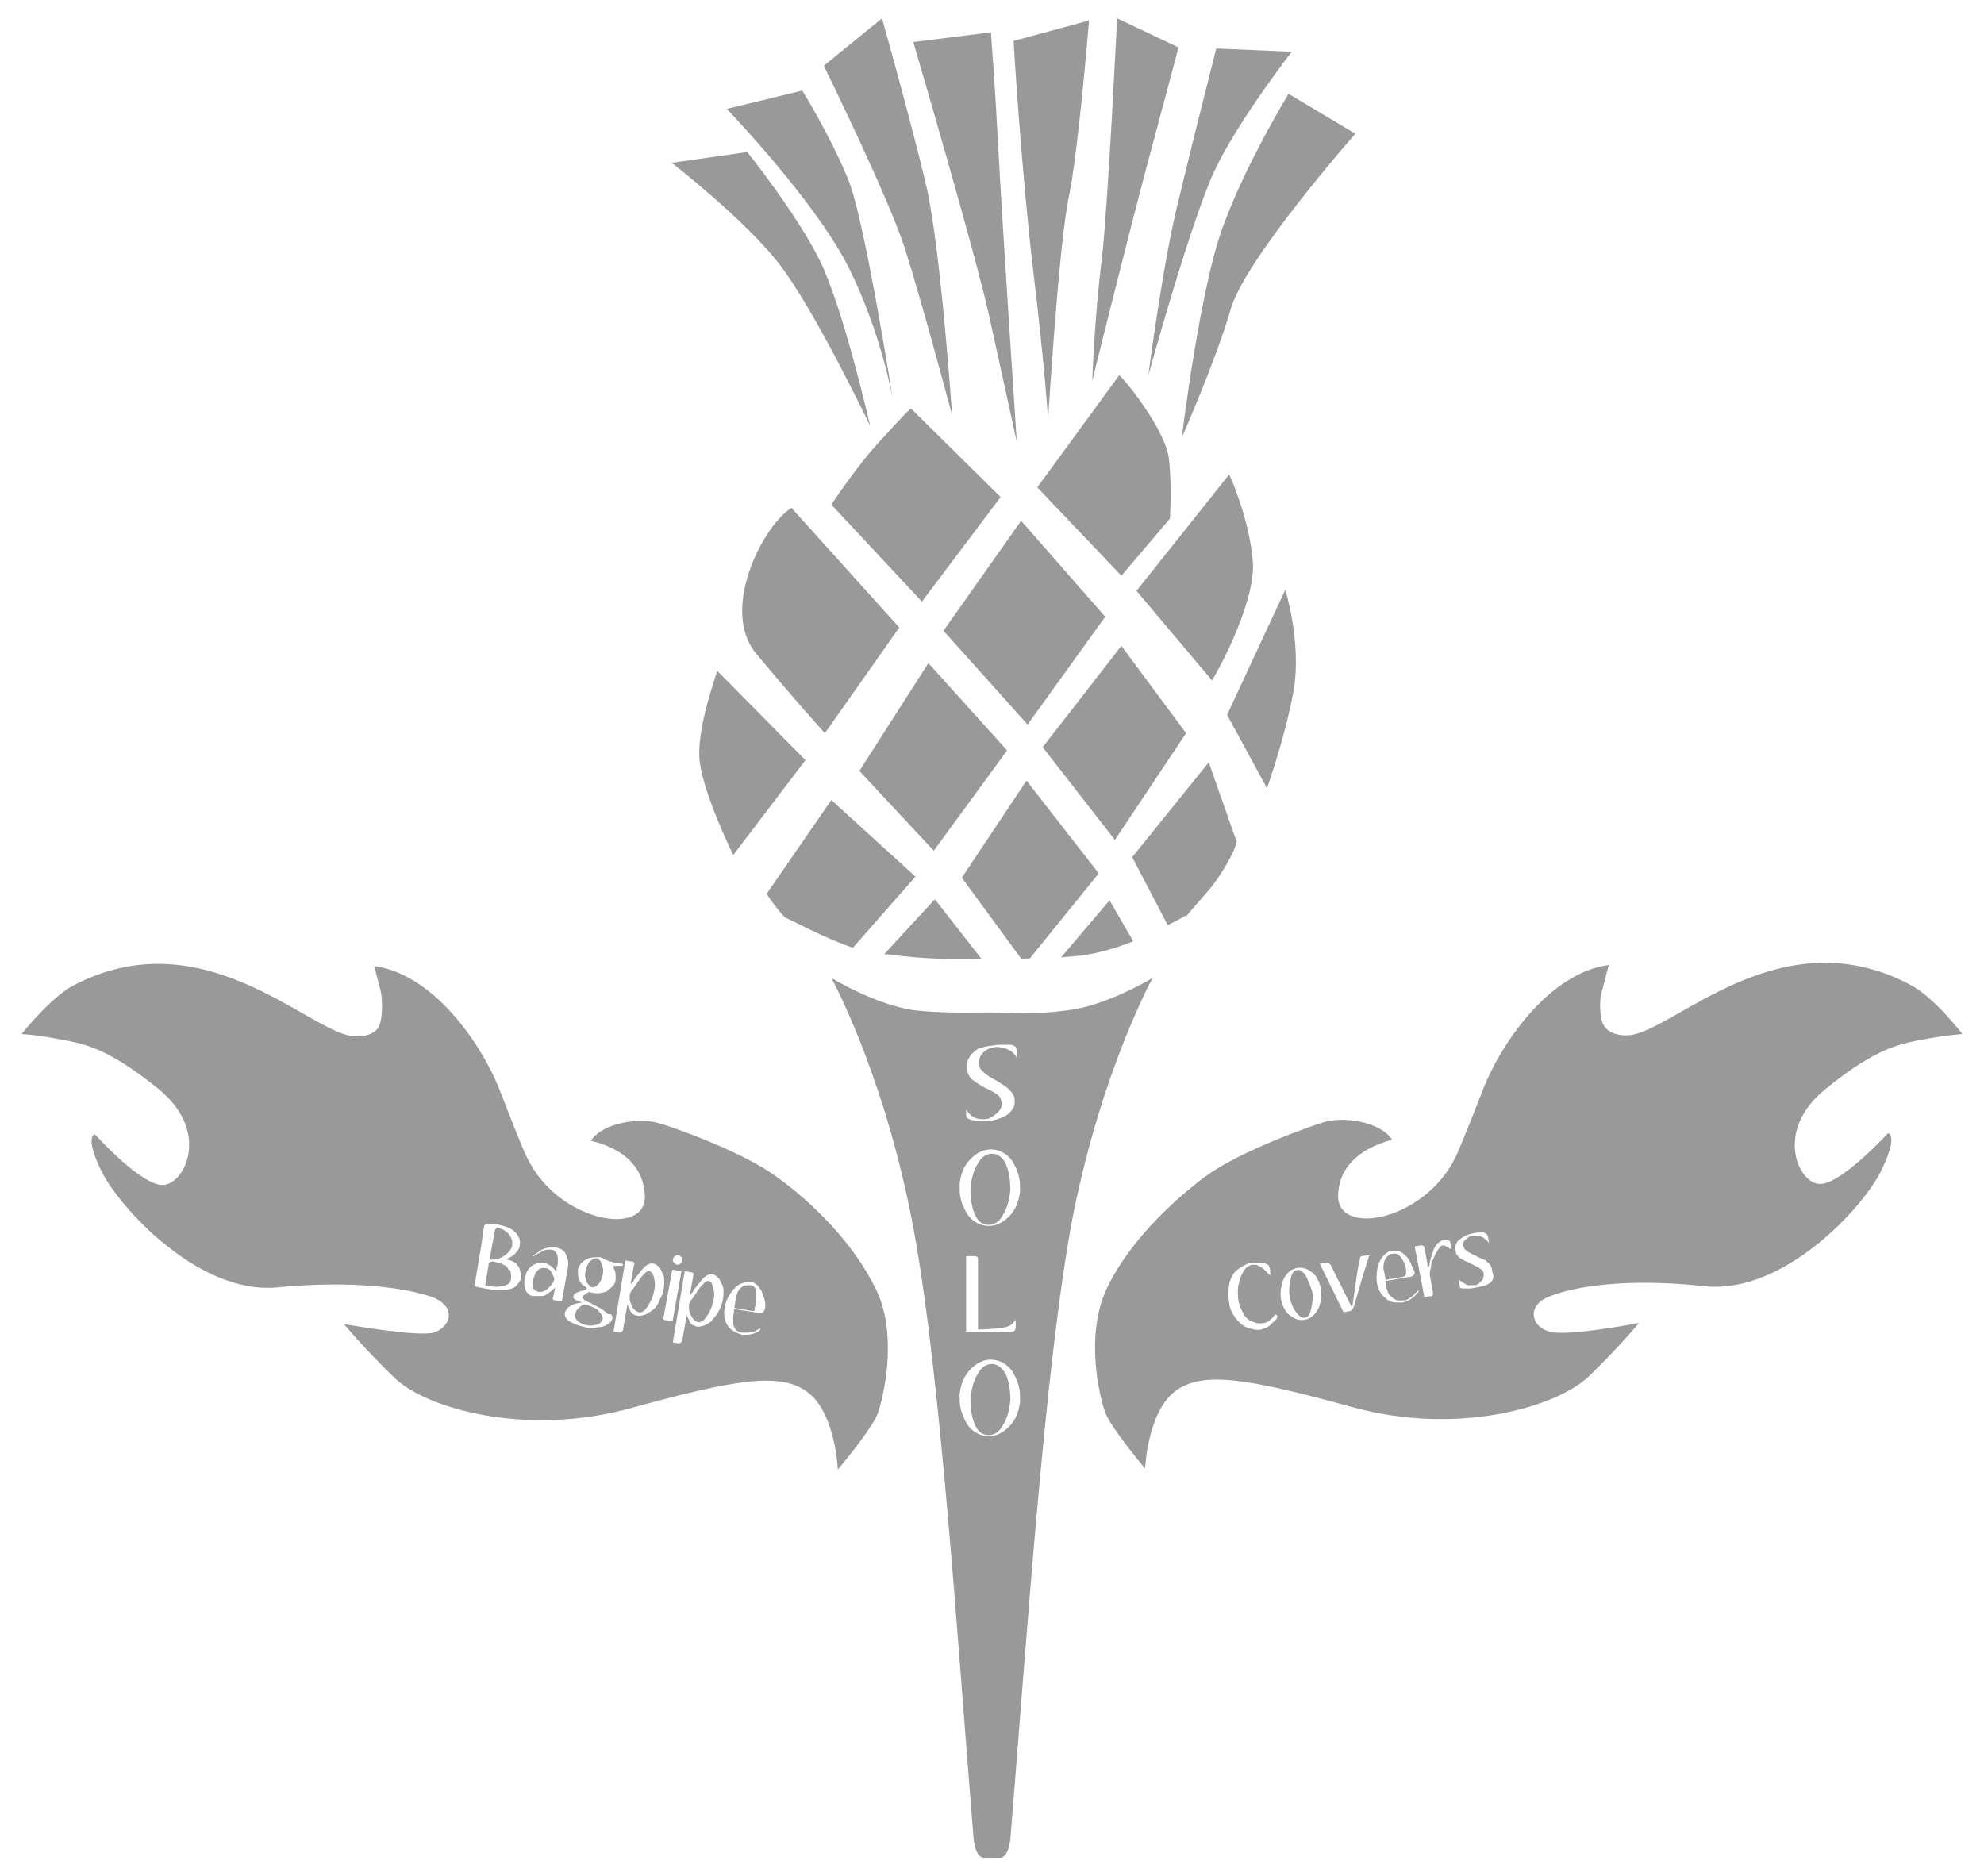 <?xml version="1.0" encoding="utf-8"?>
<!-- Generator: Adobe Illustrator 23.0.0, SVG Export Plug-In . SVG Version: 6.00 Build 0)  -->
<svg version="1.1" id="Layer_1" xmlns="http://www.w3.org/2000/svg" xmlns:xlink="http://www.w3.org/1999/xlink" x="0px" y="0px"
	 viewBox="0 0 184 174" style="enable-background:new 0 0 184 174;" xml:space="preserve">
<style type="text/css">
	.st0{fill:#999999;}
</style>
<g>
	<path class="st0" d="M92,126.5c-0.5,0-1,0.3-1.3,0.9c-0.4,0.6-0.6,1.4-0.7,2.3c0,0.9,0.1,1.7,0.4,2.4c0.3,0.7,0.7,1,1.3,1
		c0.5,0,1-0.3,1.3-0.9c0.4-0.6,0.6-1.4,0.7-2.3c0-0.9-0.1-1.7-0.4-2.4C93,126.9,92.5,126.5,92,126.5z"/>
	<path class="st0" d="M99,93.7c-2.8,0.4-5.7,0.3-6.9,0.2c0,0,0,0,0,0c-0.1,0-0.1,0-0.2,0c-0.1,0-0.2,0-0.2,0c0,0,0,0,0,0
		c-1.3,0-4.2,0.1-6.9-0.2c-3.6-0.5-7.7-3-7.7-3s4.7,8.5,7.4,22.1c2.7,13.6,4.3,39.6,5.8,57.8c0.1,0.7,0.3,1.6,0.9,1.7
		c0.3,0,0.6,0,0.8,0c0.2,0,0.4,0,0.8,0c0.6-0.1,0.8-1,0.9-1.7c1.5-18.2,3.2-44.2,5.8-57.8c2.7-13.6,7.4-22.1,7.4-22.1
		S102.6,93.3,99,93.7z M89.5,102.7c0.4,0.8,0.9,1.1,1.6,1.1c0.3,0,0.5,0,0.7-0.1c0.7-0.4,1.1-0.8,1.1-1.3c0-0.3-0.1-0.5-0.2-0.7
		c-0.2-0.2-0.5-0.4-0.9-0.6c-0.7-0.3-1.1-0.6-1.4-0.8c-0.3-0.2-0.5-0.4-0.6-0.7c-0.1-0.2-0.1-0.5-0.1-0.8c0-0.5,0.2-0.9,0.7-1.3
		c0.3-0.3,0.8-0.4,1.4-0.5c0.2,0,0.5-0.1,0.9-0.1c0.2,0,0.4,0,0.4,0c0.4,0,0.5,0,0.6,0c0.2,0,0.4,0.1,0.5,0.2c0.1,0.1,0.1,0.5,0.1,1
		c-0.1-0.2-0.2-0.3-0.4-0.5c-0.2-0.2-0.5-0.3-0.8-0.4c-0.2,0-0.4-0.1-0.5-0.1c-0.6,0-1.1,0.2-1.4,0.5c-0.3,0.3-0.4,0.6-0.4,0.9
		c0,0.2,0,0.4,0.1,0.6c0.2,0.3,0.6,0.6,1.1,0.9c0.6,0.3,1,0.6,1.3,0.8c0.4,0.3,0.6,0.6,0.7,0.8c0.1,0.2,0.1,0.3,0.1,0.5
		c0,0.2,0,0.4-0.1,0.6c-0.2,0.4-0.6,0.8-1.2,1c-0.5,0.2-1,0.3-1.6,0.3c-0.3,0-0.6,0-1-0.1c-0.4-0.1-0.6-0.2-0.6-0.5V102.7z
		 M94.6,130c-0.1,0.9-0.4,1.7-1,2.3c-0.6,0.6-1.2,0.9-1.9,0.9c-0.8,0-1.5-0.4-2-1.1c-0.4-0.7-0.7-1.4-0.7-2.3c0-0.2,0-0.3,0-0.5
		c0.1-0.9,0.4-1.7,1-2.3s1.2-0.9,1.9-0.9c0.8,0,1.5,0.4,2,1.1c0.4,0.7,0.7,1.4,0.7,2.3C94.6,129.7,94.6,129.9,94.6,130z M93.2,123.1
		c0.5-0.1,0.8-0.4,1-0.7v0.7c0,0.2-0.1,0.4-0.3,0.4h-4.3v-7h0.8c0.2,0,0.3,0.1,0.3,0.3v6.5C91.8,123.3,92.6,123.2,93.2,123.1z
		 M94.6,110.5c-0.1,0.9-0.4,1.7-1,2.3c-0.6,0.6-1.2,0.9-1.9,0.9c-0.8,0-1.5-0.4-2-1.1c-0.4-0.7-0.7-1.4-0.7-2.3c0-0.2,0-0.3,0-0.5
		c0.1-0.9,0.4-1.7,1-2.3c0.6-0.6,1.2-0.9,1.9-0.9c0.8,0,1.5,0.4,2,1.1c0.4,0.7,0.7,1.4,0.7,2.3C94.6,110.2,94.6,110.4,94.6,110.5z"
		/>
	<path class="st0" d="M92,107c-0.5,0-1,0.3-1.3,0.9c-0.4,0.6-0.6,1.4-0.7,2.3c0,0.9,0.1,1.7,0.4,2.4s0.7,1,1.3,1
		c0.5,0,1-0.3,1.3-0.9c0.4-0.6,0.6-1.4,0.7-2.3c0-0.9-0.1-1.7-0.4-2.4C93,107.3,92.5,107,92,107z"/>
	<path class="st0" d="M121.1,118.3c-0.3-0.4-0.6-0.6-0.8-0.5c-0.3,0-0.5,0.3-0.6,0.8c-0.1,0.5-0.2,1-0.1,1.6
		c0.1,0.6,0.3,1.1,0.6,1.5c0.3,0.4,0.6,0.6,0.8,0.5c0.3,0,0.5-0.3,0.6-0.8c0.1-0.5,0.2-1,0.1-1.6
		C121.5,119.2,121.3,118.7,121.1,118.3z"/>
	<path class="st0" d="M130.4,118.2C130.4,118.1,130.4,118.1,130.4,118.2c0-0.2,0-0.3,0-0.5c-0.1-0.5-0.3-0.9-0.5-1.1
		c-0.2-0.3-0.5-0.4-0.8-0.3c-0.2,0-0.3,0.1-0.5,0.3c-0.2,0.2-0.3,0.6-0.3,1c0,0.1,0.1,0.4,0.2,1.1l1.7-0.3
		C130.3,118.3,130.4,118.2,130.4,118.2z"/>
	<path class="st0" d="M169.3,101c4.8-3.9,7-4.2,9.1-4.6c2.1-0.4,3.6-0.5,3.6-0.5s-2.7-3.5-4.9-4.6c-12-6.3-21.7,4.2-25.9,4.7
		c-0.9,0.1-1.9-0.1-2.4-0.8c-0.5-0.7-0.5-2.6-0.2-3.4c0.2-0.8,0.6-2.3,0.6-2.3c-5.4,0.7-10,7.1-11.8,11.9c-0.7,1.8-1.8,4.6-2.4,5.9
		c-2.9,6-11.2,7.5-10.9,3.4c0.2-2.9,2.5-4.3,5-5c-1.1-1.7-4.6-2.2-6.4-1.6c-1,0.3-7.6,2.6-10.9,5c-3.2,2.4-7.2,6.2-9.2,10.5
		c-2,4.4-0.6,10-0.1,11.4c0.5,1.4,3.7,5.2,3.7,5.2s0.2-5.1,2.7-7.1c2.5-2,6.7-1.3,16.5,1.4c9.8,2.7,18.9,0,21.9-2.8
		c2.9-2.8,4.7-5,4.7-5s-6.7,1.3-8.3,0.8c-1.6-0.4-2.3-2.4,0.1-3.3c2.3-0.9,7.1-1.7,14.4-0.9c7.3,0.7,14.7-7.4,16.3-10.8
		c1.6-3.3,0.6-3.4,0.6-3.4s-4.5,4.9-6.4,4.7C166.8,109.7,164.5,104.9,169.3,101z M118.4,122.3c-0.2,0.2-0.4,0.4-0.6,0.6
		c-0.2,0.2-0.5,0.3-0.8,0.4c-0.4,0.1-0.7,0-1.1-0.1c-0.4-0.1-0.7-0.3-1-0.6c-0.3-0.3-0.5-0.6-0.7-1c-0.1-0.2-0.2-0.5-0.2-0.7
		c-0.1-0.6-0.1-1.1,0-1.8c0.1-0.5,0.3-0.9,0.6-1.2c0.2-0.2,0.5-0.4,0.9-0.6c0.4-0.2,0.7-0.2,1.1-0.2c0.5,0,0.9,0.1,1,0.2
		c0,0,0.1,0.1,0.1,0.2c0.1,0.1,0.1,0.3,0.1,0.5c0,0.1,0,0.2,0,0.3c-0.3-0.3-0.5-0.5-0.6-0.6c-0.2-0.2-0.5-0.3-0.7-0.4
		c-0.1,0-0.3,0-0.4,0c-0.3,0.1-0.5,0.2-0.7,0.5c-0.2,0.3-0.4,0.7-0.5,1.2c-0.1,0.3-0.1,0.6-0.1,1c0,0.5,0.1,1,0.3,1.4
		c0.1,0.2,0.2,0.4,0.3,0.6c0.2,0.2,0.3,0.4,0.6,0.5c0.4,0.2,0.8,0.3,1.2,0.2c0.2,0,0.4-0.1,0.6-0.3c0.1-0.1,0.2-0.1,0.3-0.3
		c0.1-0.1,0.2-0.2,0.2-0.2c0,0,0,0,0,0C118.5,122,118.5,122.1,118.4,122.3z M122.3,121.3c-0.3,0.6-0.7,1-1.3,1.1
		c-0.6,0.1-1-0.1-1.5-0.5c-0.4-0.4-0.6-0.9-0.7-1.4c-0.1-0.6,0-1.2,0.2-1.8c0.3-0.6,0.7-1,1.3-1.1c0.6-0.1,1,0.1,1.5,0.5
		c0.4,0.4,0.6,0.9,0.7,1.4C122.6,120.2,122.5,120.8,122.3,121.3z M125.5,121.3c-0.1,0.2-0.2,0.3-0.3,0.3l-0.6,0.1l-2.2-4.5l0.6-0.1
		c0.2,0,0.3,0.1,0.4,0.2l2,4c0.4-2.8,0.6-4.3,0.7-4.4c0-0.3,0.1-0.4,0.2-0.4l0.7-0.1C126,119.5,125.6,121.2,125.5,121.3z
		 M131.2,120.2c-0.3,0.3-0.7,0.5-1.1,0.6c-0.2,0-0.4,0-0.6,0c-0.5,0-0.8-0.2-1.1-0.5c-0.4-0.3-0.6-0.8-0.7-1.3
		c-0.1-0.7,0-1.5,0.3-2.1c0.3-0.5,0.6-0.8,1.1-0.9c0.2,0,0.4,0,0.6,0c0.2,0.1,0.4,0.2,0.6,0.4c0.2,0.2,0.4,0.4,0.5,0.7
		c0.2,0.4,0.3,0.7,0.4,0.9c0,0.2-0.1,0.3-0.3,0.4l-2.4,0.4l0.1,0.7c0.1,0.2,0.1,0.5,0.3,0.6c0.3,0.4,0.7,0.6,1.2,0.5
		c0.1,0,0.1,0,0.2,0c0.2,0,0.4-0.2,0.7-0.4c0,0,0.1-0.1,0.3-0.3c0.1-0.1,0.2-0.2,0.2-0.2c0,0,0.1,0,0.1,0
		C131.5,119.9,131.4,120,131.2,120.2z M134.3,115.7c-0.2-0.1-0.3-0.2-0.5-0.2c-0.1,0-0.2,0.1-0.3,0.2c-0.2,0.3-0.4,0.6-0.5,0.9
		c-0.2,0.4-0.3,0.7-0.3,1c-0.1,0.3-0.1,0.5-0.1,0.6l0.3,1.7c0,0.1,0,0.2-0.1,0.3l-0.7,0.1l-0.9-4.7l0,0l0.6-0.1
		c0.2,0,0.3,0.1,0.3,0.2l0.3,1.6c0,0.1,0,0.2,0.1,0.2c0,0,0.1-0.1,0.1-0.4c0.1-0.5,0.3-1,0.4-1.3c0.2-0.4,0.5-0.7,0.9-0.8
		c0.3-0.1,0.5,0,0.6,0.2l0.1,0.7C134.6,115.9,134.5,115.8,134.3,115.7z M138.3,118.9c-0.1,0.1-0.3,0.2-0.5,0.3
		c-0.3,0.1-0.8,0.2-1.4,0.3c-0.1,0-0.1,0-0.3,0c-0.1,0-0.2,0-0.3,0c-0.2,0-0.3,0-0.4-0.1l-0.1-0.7c0.3,0.2,0.6,0.4,0.8,0.5
		c0.2,0,0.4,0,0.7,0c0.2,0,0.4-0.2,0.6-0.4c0.2-0.2,0.2-0.4,0.2-0.7c0-0.3-0.5-0.6-1.4-1c-0.1-0.1-0.3-0.1-0.4-0.2
		c-0.2-0.1-0.4-0.2-0.5-0.3c-0.2-0.2-0.3-0.4-0.3-0.6c-0.1-0.3,0-0.6,0.2-0.9c0.2-0.2,0.4-0.3,0.7-0.5c0.5-0.2,1-0.3,1.5-0.3
		c0.1,0,0.3,0,0.4,0.1c0.1,0.1,0.2,0.2,0.2,0.3l0.1,0.6c-0.3-0.4-0.6-0.6-1-0.7c-0.2,0-0.4,0-0.5,0c-0.2,0-0.3,0.1-0.5,0.2
		c-0.1,0.1-0.2,0.2-0.3,0.3c-0.1,0.1-0.1,0.3-0.1,0.4c0,0.1,0.1,0.2,0.1,0.3c0.1,0.1,0.2,0.2,0.3,0.3c0.1,0,0.2,0.1,0.4,0.2
		c0.1,0.1,0.3,0.1,0.4,0.2c0.4,0.2,0.6,0.3,0.7,0.3c0.2,0.1,0.4,0.3,0.6,0.5c0.1,0.2,0.2,0.4,0.2,0.7
		C138.6,118.4,138.5,118.6,138.3,118.9z"/>
	<path class="st0" d="M119.5,8.7c0,0-3.9,6.4-6,12.1c-2.2,5.7-3.9,19.8-3.9,19.8s3.2-7.3,4.5-11.8c1.2-4.6,11.6-16.4,11.6-16.4
		L119.5,8.7z"/>
	<path class="st0" d="M106.5,34.8c0,0,4-14.5,6.2-19.1c2.2-4.6,7.1-10.9,7.1-10.9l-7-0.3c0,0-2.2,8.6-3.5,14.1
		C107.9,24,106.5,34.8,106.5,34.8z"/>
	<path class="st0" d="M109.3,4.4l-5.7-2.7c0,0-0.8,16.7-1.4,22.2c-0.7,5.5-0.9,11.4-0.9,11.4s3.7-14.9,5.3-20.8
		C108.2,8.5,109.3,4.4,109.3,4.4z"/>
	<path class="st0" d="M97.2,38.9c0,0,1-16.2,1.9-20.5C100,14.2,101,1.9,101,1.9l-7,1.9c0,0,0.7,11.8,1.8,21.1
		C96.9,34,97.2,38.9,97.2,38.9z"/>
	<path class="st0" d="M94.3,41c0,0-1.4-21.1-1.7-27c-0.3-5.8-0.7-11-0.7-11l-7.2,0.9c0,0,6,20.4,7.1,25.7C93,35,94.3,41,94.3,41z"/>
	<path class="st0" d="M88.3,38.5c0,0-1.1-16.2-2.5-21.7c-1.3-5.5-4-15.1-4-15.1l-5.4,4.4c0,0,6.2,12.6,7.6,17.2
		C85.5,28,88.3,38.5,88.3,38.5z"/>
	<path class="st0" d="M82.8,37c0,0-2.5-15.9-4-20c-1.6-4.1-4.4-8.6-4.4-8.6l-7,1.7c0,0,8,8.3,11.2,14.5C81.7,30.7,82.8,37,82.8,37z"
		/>
	<path class="st0" d="M72.2,24.4c3.3,4.2,8.5,15.1,8.5,15.1S78.2,28.5,76,24.1c-2.2-4.4-6.7-10-6.7-10l-7,1
		C62.3,15.1,69,20.3,72.2,24.4z"/>
	<path class="st0" d="M103.8,34.8l-7.6,10.4l7.8,8.2l4.5-5.3c0,0,0.2-3.1-0.1-5.6C108.1,40,104.6,35.5,103.8,34.8z"/>
	<polygon class="st0" points="87.5,58.5 95.3,67.2 102.5,57.2 94.7,48.3 	"/>
	<polygon class="st0" points="96.7,69.3 103.4,77.9 110,68 104,59.9 	"/>
	<path class="st0" d="M112.7,81.8c1.7-2.4,2-3.7,2-3.7l-2.6-7.4l-7.1,8.8l3.3,6.3c1-0.5,1.7-0.9,1.7-0.9l0,0.1
		C110.7,84.1,111.8,83,112.7,81.8z"/>
	<path class="st0" d="M120,63.9c0.7-4.4-0.8-9.2-0.8-9.2l-5.4,11.6l3.7,6.8C117.5,73.1,119.2,68.4,120,63.9z"/>
	<path class="st0" d="M116.2,52.2c-0.3-4.1-2.2-8.2-2.2-8.2l-8.6,10.8l7,8.3C112.4,63.2,116.4,56.3,116.2,52.2z"/>
	<path class="st0" d="M81.8,40.7c-2.2,2.3-4.7,6.1-4.7,6.1l8.4,9l7.3-9.7l-8.3-8.2C84.4,37.9,83.9,38.4,81.8,40.7z"/>
	<path class="st0" d="M70.2,60.7c3.4,4.1,6.3,7.3,6.3,7.3l6.9-9.8l-10-11.1C70.7,48.8,66.7,56.7,70.2,60.7z"/>
	<polygon class="st0" points="79.7,71.5 86.6,78.9 93.4,69.6 86.1,61.5 	"/>
	<path class="st0" d="M95.5,88.9l6.4-7.9l-6.7-8.6l-6,9l5.5,7.5C95,88.9,95.3,88.9,95.5,88.9z"/>
	<path class="st0" d="M105.1,87.3l-2.2-3.8l-4.5,5.3c0.7-0.1,1.3-0.1,2-0.2C101.9,88.4,103.6,87.9,105.1,87.3z"/>
	<path class="st0" d="M91,88.9C91,88.9,91,88.9,91,88.9L91,88.9l-4.3-5.5l-4.7,5.1c0.1,0,0.2,0,0.3,0C85.8,89,89.4,89,91,88.9z"/>
	<path class="st0" d="M79.1,87.9l5.8-6.6l-7.8-7.1l-6,8.7c0,0,0.6,1,1.7,2.2C73.6,85.4,76.2,86.9,79.1,87.9z"/>
	<path class="st0" d="M64.9,70.7c0.4,3.1,3.1,8.6,3.1,8.6l6.7-8.8l-8.2-8.3C66.6,62.2,64.5,67.6,64.9,70.7z"/>
	<path class="st0" d="M69.5,119.2c-0.2,0-0.4,0-0.6,0.1c-0.3,0.2-0.5,0.4-0.6,0.9c0,0-0.1,0.4-0.2,1.1l1.7,0.3c0.1,0,0.1,0,0.2-0.1
		c0,0,0-0.1,0-0.1c0-0.1,0-0.2,0.1-0.4c0.1-0.5,0-0.9,0-1.2C70.1,119.4,69.9,119.2,69.5,119.2z"/>
	<path class="st0" d="M47.2,116.1c0.1-0.1,0.2-0.3,0.3-0.5c0-0.2,0-0.3,0-0.5c-0.1-0.4-0.3-0.7-0.6-0.9c-0.1-0.1-0.3-0.2-0.6-0.3
		c-0.2-0.1-0.3,0-0.4,0.2l-0.5,2.7C46,116.9,46.6,116.7,47.2,116.1z"/>
	<path class="st0" d="M72.1,109.2c-3.2-2.4-9.8-4.7-10.9-5c-1.8-0.6-5.3-0.1-6.4,1.6c2.5,0.6,4.8,2,5,5c0.3,4-8,2.6-10.9-3.4
		c-0.6-1.2-1.7-4.1-2.4-5.9c-1.8-4.8-6.4-11.2-11.8-11.9c0,0,0.4,1.5,0.6,2.3c0.2,0.8,0.2,2.7-0.2,3.4c-0.5,0.7-1.5,0.9-2.4,0.8
		c-4.2-0.5-13.9-11-25.9-4.7C4.7,92.5,2,95.9,2,95.9s1.6,0.1,3.6,0.5c2.1,0.4,4.3,0.7,9.1,4.6c4.8,3.9,2.5,8.7,0.5,8.9
		c-2,0.2-6.4-4.7-6.4-4.7s-1,0.1,0.6,3.4c1.6,3.3,9,11.5,16.3,10.8c7.3-0.7,12.1,0.1,14.4,0.9c2.3,0.9,1.7,2.8,0.1,3.3
		c-1.6,0.4-8.3-0.8-8.3-0.8s1.8,2.2,4.7,5c2.9,2.8,12.1,5.5,21.9,2.8c9.8-2.7,14-3.4,16.5-1.4c2.5,2,2.7,7.1,2.7,7.1
		s3.2-3.8,3.7-5.2c0.5-1.4,1.9-7.1-0.1-11.4C79.2,115.3,75.3,111.5,72.1,109.2z M62.6,116.5c0.1-0.1,0.2-0.1,0.3-0.1
		c0.1,0,0.2,0.1,0.3,0.2c0.1,0.1,0.1,0.2,0.1,0.3c0,0.1-0.1,0.2-0.2,0.3c-0.1,0.1-0.2,0.1-0.3,0.1c-0.1,0-0.2-0.1-0.3-0.2
		c-0.1-0.1-0.1-0.2-0.1-0.3C62.5,116.6,62.5,116.5,62.6,116.5z M48.3,118.5c0,0.2-0.1,0.4-0.3,0.6c-0.2,0.3-0.6,0.5-1.1,0.5
		c-0.3,0-0.7,0-1.3,0c-0.1,0-0.7-0.1-1.6-0.3l0.7-4.2c0,0,0-0.2,0.1-0.7c0-0.3,0.1-0.5,0.1-0.7c0.1-0.2,0.3-0.2,0.6-0.2
		c0,0,0.1,0,0.2,0c0.1,0,0.1,0,0.2,0c0.9,0.2,1.5,0.4,1.8,0.7c0.4,0.4,0.6,0.8,0.5,1.3c0,0.2-0.1,0.4-0.3,0.6
		c-0.1,0.2-0.3,0.3-0.4,0.4c-0.3,0.2-0.6,0.3-0.9,0.3c0.1,0,0.2,0,0.3,0c0.7,0.1,1.1,0.4,1.3,0.9C48.3,118.1,48.3,118.3,48.3,118.5z
		 M51.8,120.7l-0.3-0.1c-0.2,0-0.3-0.1-0.2-0.3l0.2-0.9c-0.3,0.3-0.6,0.5-0.9,0.7c-0.1,0.1-0.3,0.1-0.5,0.1c-0.2,0-0.4,0-0.6,0
		c-0.3,0-0.4-0.1-0.6-0.3c-0.1-0.1-0.2-0.3-0.2-0.5c-0.1-0.3-0.1-0.6,0-0.9c0.1-0.7,0.5-1.1,1-1.3c0.2-0.1,0.4-0.1,0.7-0.1
		c0.2,0,0.3,0.1,0.5,0.2c0.2,0.1,0.4,0.3,0.5,0.4c0.1,0.1,0.1,0.2,0.2,0.2c0,0,0,0,0,0c0,0,0-0.1,0-0.2c0-0.1,0-0.2,0.1-0.3
		c0.1-0.8,0-1.2-0.3-1.4c-0.1-0.1-0.3-0.1-0.4-0.1c-0.1,0-0.2,0-0.3,0c-0.1,0-0.3,0.1-0.5,0.2c-0.2,0.1-0.4,0.2-0.5,0.3
		c-0.2,0.1-0.3,0.1-0.3,0.1c0,0,0,0,0,0c0,0,0-0.1,0.1-0.1c0.2-0.1,0.3-0.2,0.6-0.4c0.1-0.1,0.2-0.1,0.4-0.2
		c0.4-0.1,0.7-0.2,1.1-0.1c0.1,0,0.2,0.1,0.3,0.1c0.3,0.1,0.5,0.3,0.6,0.6c0.1,0.2,0.2,0.5,0.2,0.8c0,0.3-0.1,0.7-0.2,1.3l-0.4,2.2
		L51.8,120.7z M56.8,122.3c-0.1,0.2-0.2,0.4-0.4,0.5c-0.3,0.2-0.6,0.3-1,0.3c-0.4,0.1-0.8,0.1-1.1,0c-0.4-0.1-0.8-0.2-1.2-0.4
		c-0.6-0.3-0.8-0.6-0.7-1c0.2-0.5,0.7-0.8,1.6-0.9c-0.3-0.1-0.6-0.2-0.7-0.3c-0.1-0.1-0.2-0.2-0.1-0.3c0-0.2,0.2-0.3,0.5-0.4
		c0.2-0.1,0.4-0.1,0.6-0.2c0.1,0,0.1-0.1,0.1-0.1c0,0,0-0.1,0-0.1c-0.1,0-0.1-0.1-0.2-0.1c-0.2-0.1-0.4-0.4-0.5-0.6
		c-0.1-0.3-0.1-0.6-0.1-0.9c0-0.2,0.1-0.4,0.2-0.5c0.2-0.3,0.5-0.5,0.8-0.6c0.3-0.1,0.7-0.1,1-0.1c0.2,0,0.3,0.1,0.5,0.2
		c0.1,0,0.1,0.1,0.2,0.1c0,0,0.1,0,0.3,0.1c0.3,0.1,0.6,0.1,1,0.2c0.2,0,0.2,0.1,0.2,0.1c0,0,0,0-0.1,0.1c-0.1,0-0.2,0-0.3,0
		c-0.1,0-0.2,0-0.3,0c-0.1,0-0.2,0-0.2,0.1c0,0.1,0,0.1,0.1,0.3c0.1,0.2,0.1,0.5,0.1,0.8c0,0.3-0.1,0.5-0.3,0.7
		c-0.2,0.2-0.4,0.4-0.6,0.5c-0.4,0.1-0.7,0.2-1.2,0.1c-0.1,0-0.2,0-0.3-0.1c-0.2,0.1-0.3,0.1-0.5,0.3c-0.1,0-0.1,0.1-0.2,0.2
		c0,0.1,0.1,0.2,0.4,0.4c0.3,0.1,0.5,0.2,0.6,0.3c0.7,0.3,1.1,0.6,1.4,0.9C56.7,121.8,56.8,122,56.8,122.3z M60.4,121.6
		c-0.2,0.1-0.3,0.2-0.5,0.3c-0.3,0.1-0.6,0.2-0.9,0.1c-0.3-0.1-0.5-0.2-0.6-0.6c-0.2-0.3-0.2-0.4-0.2-0.5l-0.4,2.3
		c0,0.2-0.1,0.3-0.3,0.4l-0.6-0.1l1.1-6.6l0.6,0.1c0.2,0,0.3,0.2,0.2,0.3l-0.3,1.7c0,0.1,0,0.1,0,0.1c0,0,0,0,0.1-0.1
		c0,0,0-0.1,0.1-0.1c0.1-0.1,0.1-0.2,0.1-0.2c0.2-0.3,0.5-0.6,0.7-0.9c0.4-0.5,0.8-0.7,1.1-0.6c0.2,0,0.4,0.2,0.6,0.4
		c0.1,0.2,0.2,0.4,0.3,0.6c0.1,0.2,0.1,0.5,0.1,0.7c0,0.6-0.1,1.1-0.4,1.6C61,121.1,60.7,121.4,60.4,121.6z M62.1,122.5l-0.6-0.1
		l0.8-4.4c0-0.2,0.1-0.3,0.3-0.2l0.6,0.1l-0.8,4.5C62.4,122.5,62.3,122.5,62.1,122.5z M66.6,121.7c-0.2,0.4-0.5,0.6-0.7,0.9
		c-0.2,0.1-0.3,0.2-0.5,0.3c-0.3,0.1-0.6,0.2-0.9,0.1c-0.3-0.1-0.5-0.2-0.6-0.6c-0.2-0.3-0.2-0.4-0.2-0.5l-0.4,2.3
		c0,0.2-0.1,0.3-0.3,0.4l-0.6-0.1l1.1-6.6l0.6,0.1c0.2,0,0.3,0.2,0.2,0.3l-0.3,1.7c0,0.1,0,0.1,0,0.1c0,0,0,0,0.1-0.1
		c0,0,0-0.1,0.1-0.1c0.1-0.1,0.1-0.2,0.1-0.2c0.2-0.3,0.5-0.6,0.7-0.9c0.4-0.5,0.8-0.7,1.1-0.6c0.2,0,0.4,0.2,0.6,0.4
		c0.1,0.2,0.2,0.4,0.3,0.6c0.1,0.2,0.1,0.5,0.1,0.7C67.1,120.6,66.9,121.2,66.6,121.7z M70.9,121.5c-0.1,0.2-0.2,0.3-0.4,0.3
		l-2.4-0.4l-0.1,0.7c0,0.3,0,0.5,0,0.7c0.1,0.5,0.4,0.8,0.9,0.8c0.1,0,0.1,0,0.2,0c0.2,0,0.5,0,0.8-0.1c0.1,0,0.2-0.1,0.4-0.2
		c0.1-0.1,0.2-0.1,0.2-0.1c0,0,0,0,0,0.1c0,0.1-0.1,0.2-0.4,0.3c-0.4,0.2-0.8,0.2-1.2,0.2c-0.2,0-0.3-0.1-0.6-0.2
		c-0.4-0.2-0.7-0.4-0.9-0.8c-0.2-0.4-0.3-0.9-0.2-1.5c0.1-0.7,0.5-1.4,1-1.9c0.4-0.4,0.9-0.5,1.4-0.5c0.2,0,0.4,0.1,0.5,0.2
		c0.2,0.1,0.3,0.3,0.5,0.6c0.1,0.2,0.2,0.5,0.3,0.8C71,120.9,71,121.3,70.9,121.5z"/>
	<path class="st0" d="M47.1,117.6c0,0-0.1-0.1-0.2-0.2c-0.2-0.1-0.5-0.3-0.8-0.3c-0.2-0.1-0.4-0.1-0.4-0.1c-0.1,0-0.2,0-0.3,0.1
		c-0.1,0.1-0.1,0.2-0.1,0.3l-0.3,1.8c0.1,0,0.2,0.1,0.4,0.1c0.3,0,0.6,0.1,1,0c0.3,0,0.5-0.1,0.7-0.2c0.2-0.1,0.3-0.3,0.3-0.6
		c0-0.2,0-0.5-0.1-0.7C47.2,117.8,47.1,117.7,47.1,117.6z"/>
	<path class="st0" d="M54.9,121.2c-0.3-0.1-0.5-0.2-0.5-0.2c-0.2,0-0.4,0-0.6,0.2c-0.1,0.1-0.2,0.2-0.3,0.3
		c-0.1,0.1-0.1,0.3-0.2,0.4c0,0.1,0,0.2,0.1,0.4c0.2,0.3,0.5,0.5,1,0.6c0.4,0.1,0.8,0,1.1-0.1c0.2-0.1,0.4-0.3,0.4-0.5
		c0-0.2-0.1-0.4-0.3-0.6C55.4,121.4,55.1,121.3,54.9,121.2z"/>
	<path class="st0" d="M60.5,118.1c-0.1-0.1-0.2-0.2-0.3-0.2c-0.1,0-0.2,0-0.3,0.1c-0.1,0.1-0.3,0.3-0.3,0.3
		c-0.3,0.3-0.6,0.9-1.1,1.5c0,0.1-0.1,0.2-0.1,0.3c0,0.1,0,0.3,0,0.5c0.1,0.3,0.2,0.6,0.3,0.7c0.1,0.2,0.3,0.3,0.5,0.4
		c0.3,0.1,0.6-0.1,0.9-0.6c0.2-0.3,0.4-0.7,0.5-1.1c0.1-0.4,0.2-0.8,0.1-1.2C60.7,118.5,60.6,118.3,60.5,118.1z"/>
	<path class="st0" d="M54.9,119.4c0.2,0,0.4-0.1,0.6-0.3c0.2-0.2,0.3-0.5,0.4-0.9c0.1-0.4,0-0.7-0.1-1c-0.1-0.3-0.3-0.5-0.5-0.5
		c-0.2,0-0.4,0.1-0.6,0.3c-0.2,0.2-0.3,0.5-0.4,0.9c-0.1,0.4,0,0.7,0.1,1C54.6,119.2,54.7,119.3,54.9,119.4z"/>
	<path class="st0" d="M66,119c-0.1-0.1-0.2-0.2-0.3-0.2c-0.1,0-0.2,0-0.3,0.1c-0.1,0.1-0.3,0.3-0.3,0.3c-0.3,0.3-0.6,0.9-1.1,1.5
		c0,0.1-0.1,0.2-0.1,0.3c0,0.1,0,0.3,0,0.5c0.1,0.3,0.2,0.6,0.3,0.7c0.1,0.2,0.3,0.3,0.5,0.4c0.3,0.1,0.6-0.1,0.9-0.6
		c0.2-0.3,0.4-0.7,0.5-1.1c0.1-0.4,0.2-0.8,0.1-1.2C66.1,119.4,66.1,119.2,66,119z"/>
	<path class="st0" d="M51,117.8c-0.2-0.2-0.4-0.2-0.6-0.2c-0.1,0-0.2,0-0.4,0.1c-0.1,0.1-0.2,0.2-0.3,0.3c-0.1,0.2-0.2,0.5-0.3,0.8
		c-0.1,0.6,0.1,0.9,0.5,1c0.4,0.1,0.8-0.1,1.2-0.6c0.2-0.2,0.2-0.3,0.3-0.5c0,0,0-0.1,0-0.1c0-0.1-0.1-0.3-0.2-0.5
		C51.2,118.1,51.1,117.9,51,117.8z"/>
</g>
</svg>
